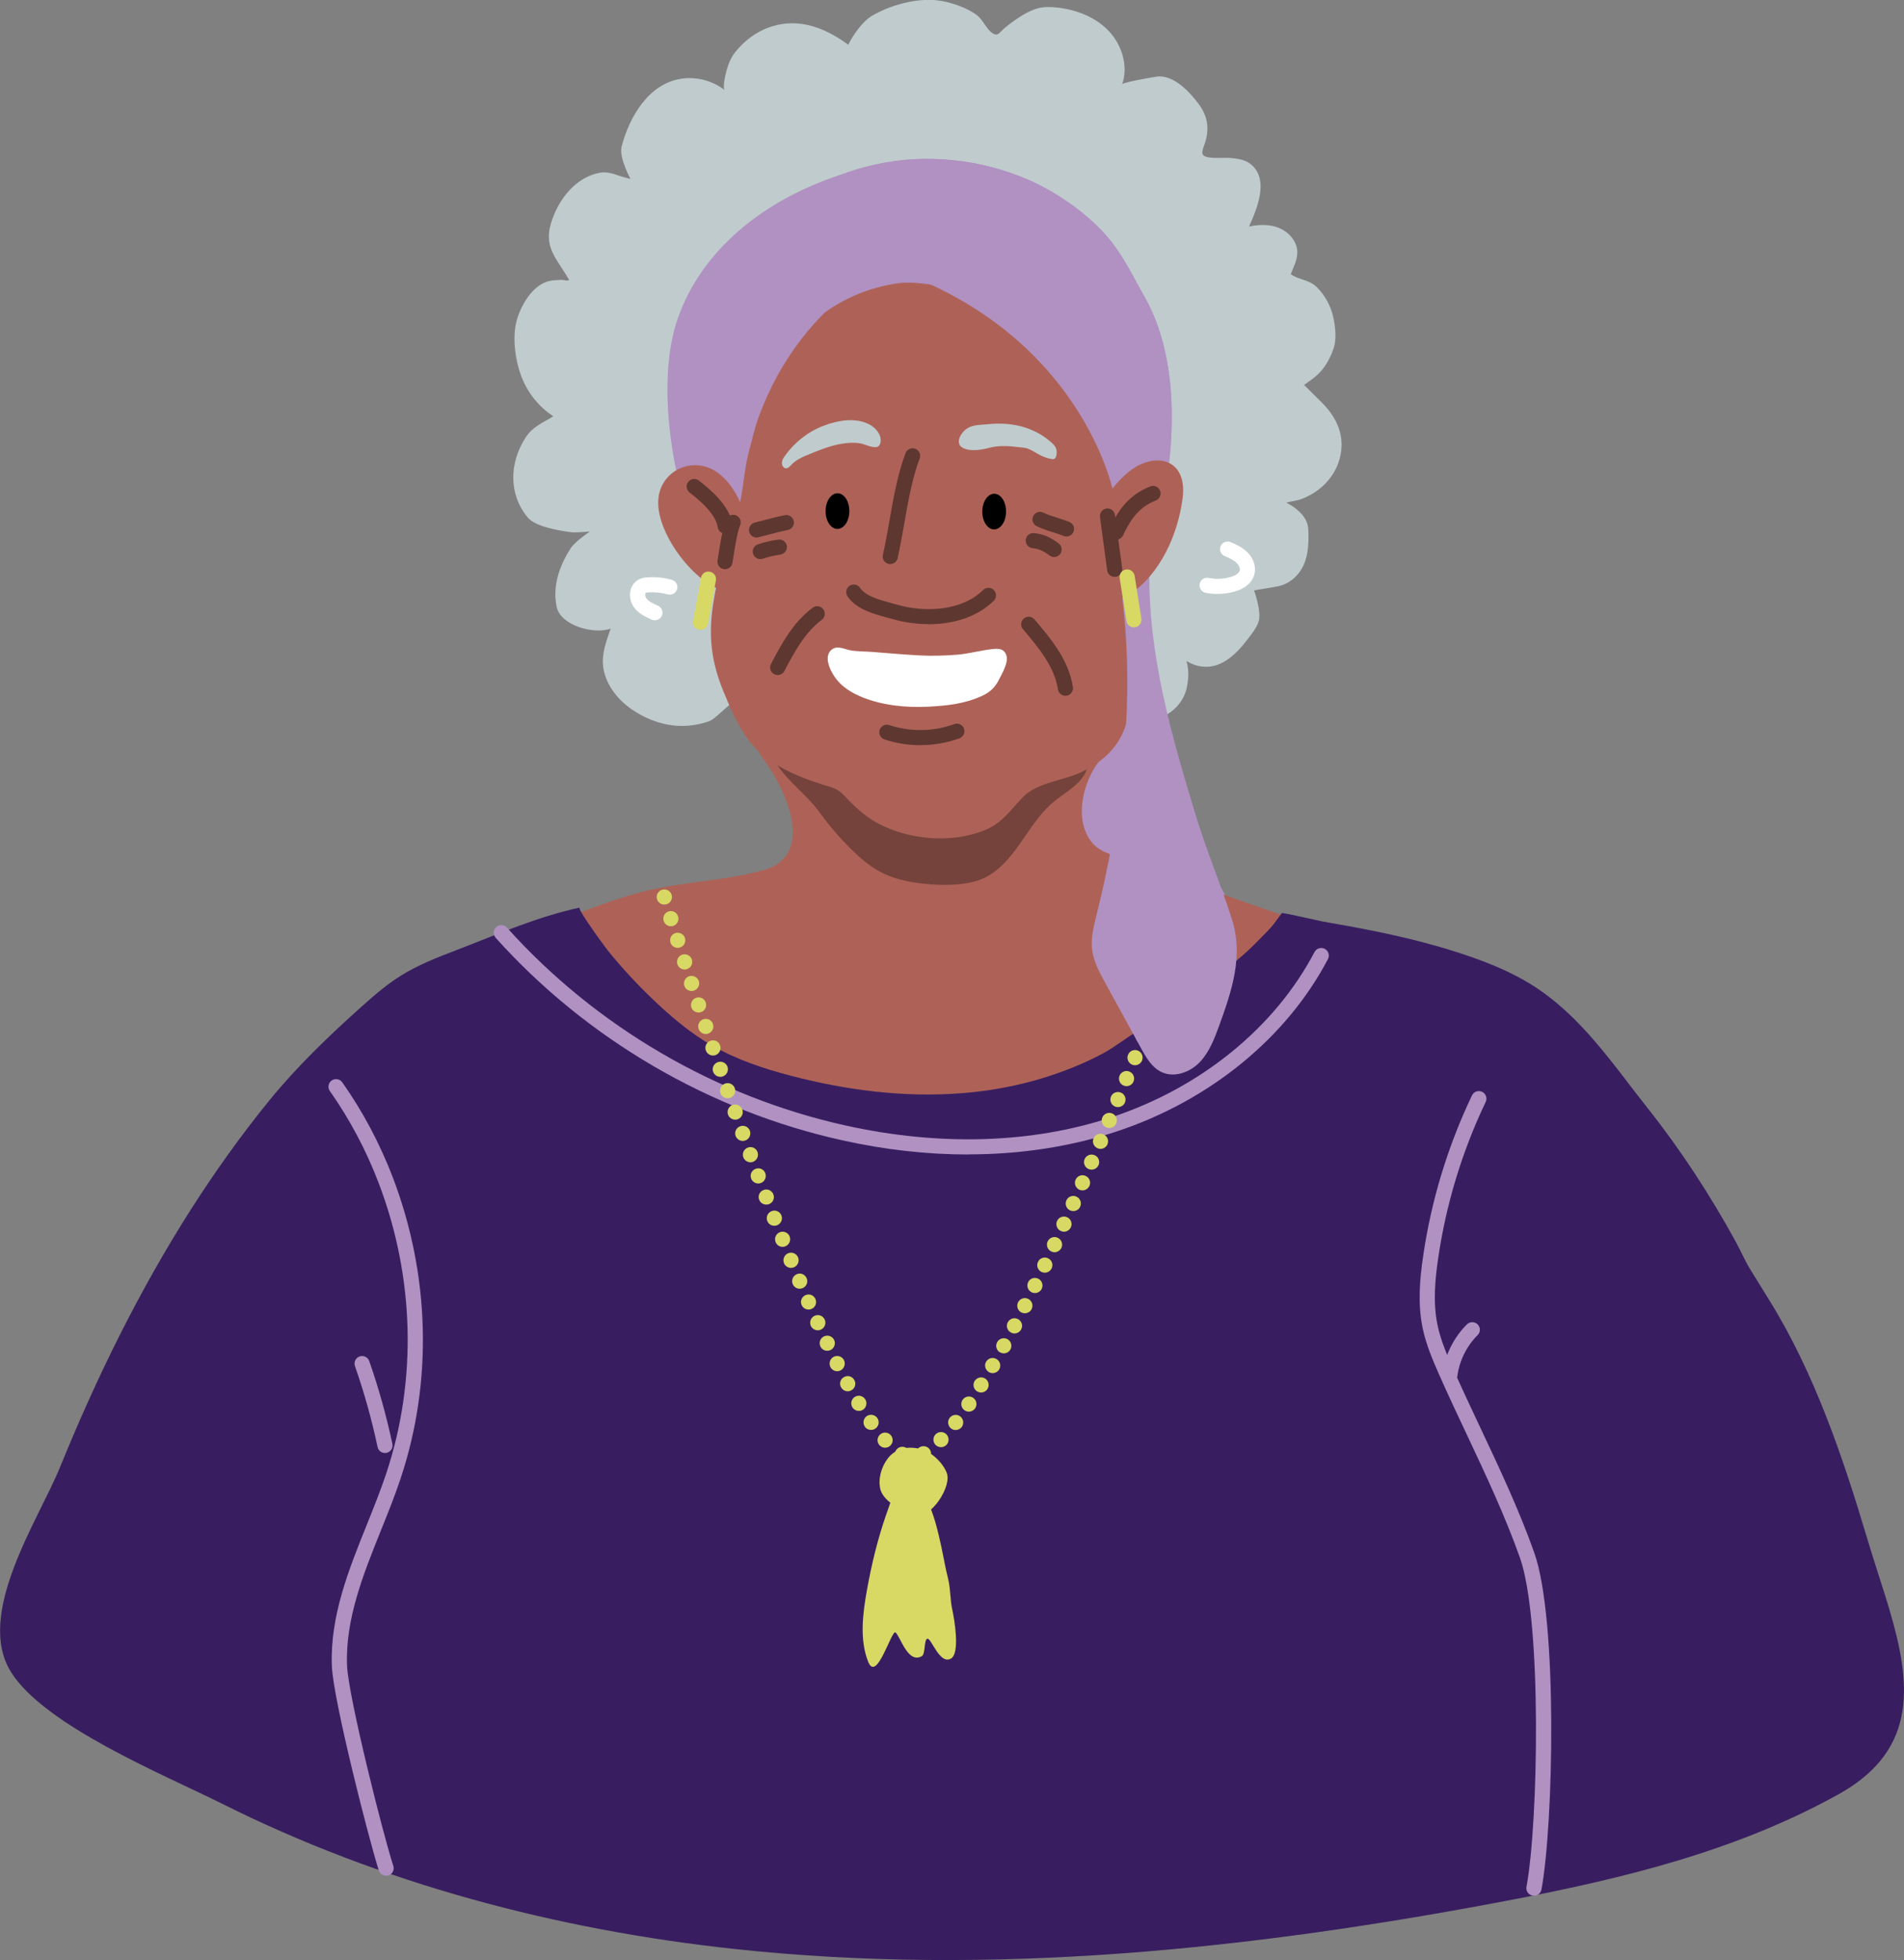 <svg xmlns="http://www.w3.org/2000/svg" id="Layer_2" data-name="Layer 2" viewBox="0 0 349.67 359.9"><rect x="0" y="0" width="349.67" height="359.9" fill="#808080" stroke="none"/><defs><style>      .cls-1 {        opacity: .7;      }      .cls-1, .cls-2 {        fill: #5f3731;      }      .cls-3 {        fill: #d8d865;      }      .cls-4 {        fill: #381e60;      }      .cls-5 {        fill: #fff;      }      .cls-6 {        fill: #ae6257;      }      .cls-7 {        fill: #c0cbcd;      }      .cls-8 {        fill: #b091c2;      }    </style></defs><g id="old-people"><g><path class="cls-8" d="M229.07,196.37c-.15,2.88.42,6.21-2.22,8.22-1.55,1.18-3.66,1.27-5.62,1.23-13.62-.22-27.19-3.53-39.38-9.62,3.43-8.85,6.87-17.77,8.48-27.12,3.97-23.09-3.49-47.32,2.38-70,1.36-5.26,7.51-12.02,12.12-5.52,2.36,3.33,3.65,8.2,5.03,12,1.73,4.75,3.14,9.65,3.57,14.7.8,9.31-1.69,19.07,1.63,27.8,2.23,5.87,6.84,10.51,9.81,16.05,3.45,6.45,4.5,13.82,4.6,21.04.05,3.7-.16,7.38-.38,11.07,0,.05,0,.09,0,.14Z"></path><path class="cls-6" d="M153.98,207.52c9.06,1.77,18.43,2.36,27.65,2.18,8.3-.16,16.72-.98,24.72-3.32,3.57-1.05,7.07-2.41,10.27-4.32,3.27-1.95,5.46-4.67,8.31-7.08,3.82-3.23,7.57-5.77,10.56-9.86,2.9-3.97,5.33-8.29,7.21-12.84.11-.26.21-.54.16-.81-.09-.44-.55-.69-.97-.87-6.33-2.8-12.89-4.65-19.32-7.16-3.51-1.37-7.06-2.6-10.62-3.82-2.42-.82-4.82-1.63-7.18-2.46-1.44-.51-2.95-1.05-3.98-2.18-4.04-4.42-1.7-12.72,2.14-16.41.48-.46,1-.9,1.35-1.47,4.62-7.63-13.41-4.45-15.88-4.61-4.33-.28-8.65,1.02-13.04.85-4.67-.18-9.3-.92-13.98-.97-4.62-.05-9.23-.24-13.84-.47-3.42-.17-10.64-1.75-8.97,4.34.51,1.86,1.84,3.35,2.89,4.97,2.83,4.37,6.92,13.48,1.37,17.4-1,.7-2.21,1.05-3.39,1.36-6.37,1.66-12.93,1.92-19.33,3.27-6.45,1.35-12.87,4.17-19.14,6.25-.32.11-.67.23-.86.51-.26.38-.14.9,0,1.34,2.22,6.8,6.75,12.27,12.18,16.76,5.77,4.77,11.72,9.43,18.8,12.1,7.41,2.79,15.08,5.78,22.9,7.3Z"></path><path class="cls-1" d="M150.73,149.48c1.93,2.57,3.88,4.84,6.27,7.11,1.57,1.49,3.31,2.88,5.37,3.85,2.35,1.1,5.01,1.61,7.66,1.86,2.66.26,5.37.27,7.96-.21,7.9-1.46,9.87-10.06,15.37-14.74,1.89-1.61,4.25-2.77,5.61-4.85.74-1.13,1.12-2.45,1.45-3.76,1.39-5.67,1.7-9.29-3.79-12.51-6.27-3.67-13.71-5.73-21.21-6.52-6.6-.7-13.43-.42-19.51,1.66-4.09,1.4-7.71,3.57-11.23,5.8-1.48.94-2.98,1.91-4,3.22-2.07,2.65.69,8.14,2.35,10.48,2.11,2.97,5.13,5.13,7.29,8.04.14.19.28.38.43.57Z"></path><path class="cls-7" d="M190.5,133.12c-.05-.04,1.49,3.43,3.01,4.1,3.48,1.55,7.53,1.34,10.35-1.55,1.39-1.42,1.89-5.65,1.89-5.65,0,0,2.37,2.14,3.86,2.27,3.82.34,7.6-2.34,8.35-6.06.33-1.6.43-3.31-.08-4.88,1.04.67,2.26,1.05,3.49,1.08,3.18.1,5.8-2.49,7.58-4.84.81-1.06,2.2-2.68,2.32-4.06.13-1.53-.47-3.68-.95-5.13,1.24-.21,2.47-.41,3.71-.62,1.16-.19,2.13-.49,3.08-1.19,2.8-2.07,3.24-5.21,3.19-8.48-.01-.61-.02-1.23-.18-1.82-.49-1.81-2.32-3.2-3.91-4.01.91-.24,1.87-.31,2.75-.63,2.19-.81,4.15-2.23,5.51-4.14,1.37-1.91,2.07-4.27,1.88-6.62-.22-2.73-1.71-5.13-3.64-7.02-1.08-1.06-2.15-2.13-3.22-3.19,1.16-.8,2.43-1.68,3.32-2.78.93-1.14,1.6-2.49,2.09-3.88.61-1.73.34-4-.04-5.76-.44-2.05-1.55-4.09-3.05-5.55-1.47-1.43-3.23-1.26-4.76-2.37.53-1.44,1.33-2.76,1.18-4.37-.18-1.85-1.63-3.42-3.35-4.12-1.72-.7-3.67-.64-5.5-.26,1.46-3.21,3.79-8.69.29-11.47-.98-.78-2.29-.98-3.54-1.1-1.36-.12-2.89.1-4.22-.14-1.48-.26-1.19-1.03-.74-2.28,1-2.74.72-5.17-1.07-7.55-1.59-2.12-4.24-5-7.16-5.03-.7,0-6.74,1.12-6.85,1.44,1.15-3.34-.04-7.21-2.47-9.77-2.43-2.56-5.94-3.91-9.45-4.3-1.15-.13-2.33-.16-3.46.11-1.08.26-2.08.78-3.03,1.36-1.15.7-2.24,1.49-3.27,2.37-.94.8-1.15,1.53-2.16.85-1.13-.76-1.7-2.41-2.81-3.27-1.84-1.42-5.02-2.49-7.33-2.75-3.83-.43-8.59.86-11.95,2.83-1.75,1.03-3.51,3.54-4.38,5.33-2.22-1.65-4.7-3-7.39-3.62-5.11-1.17-10.02.85-13.28,4.86-.79.97-1.32,2.17-1.65,3.38-.15.54-.86,3.32-.35,3.72-2.26-1.77-5.27-2.55-8.1-2.09-5.96.96-9.47,7.1-10.86,12.47-.51,1.98,1.64,5.92,1.64,5.92l-.99-.26c-1.67-.43-2.98-1.24-4.86-.84-3.69.79-6.47,3.78-8.01,7.24-2.66,5.98-.14,7.76,2.53,12.29.25.43-1.24.08-1.29.09-1.07.07-2.01.03-3.08.47-2.64,1.08-4.55,4.51-5.23,7.11-.78,3.01-.27,6.96.78,9.88,1.11,3.08,3.21,5.82,5.98,7.59-1.94,1.22-3.78,1.86-5.1,3.91-2.99,4.62-3.17,10.42.42,14.71,1.39,1.66,5.74,2.38,7.78,2.65,1.2.16,3.63-.12,3.63-.12,0,0-2.7,1.78-3.55,3.1-2.04,3.15-3.39,6.96-2.57,10.76.75,3.49,6.94,5.08,9.91,3.99-1.03,3.01-2.07,5.59-.94,8.81,1,2.87,3.29,5.17,5.88,6.69,4.15,2.44,8.61,3.08,13.15,1.5,1.57-.55,4.96-5.04,6.54-4.02,3.1,2.01,3.59,7.09,6.88,9.4,3.77,2.65,8.36,1.55,12.04,3.33,2.72,1.32,4.62,3.58,7.87,3.94,3.55.4,8.26-1.26,10.71-3.78,1.17-1.2,2.96-4.28,4.81-4.68,1.43-.31,2.5,1.89,4.71.59,3.59-2.11,2.85-4.55,7.03-3.47l-.31-.65Z"></path><path class="cls-8" d="M205.73,113.52c.65-3.25,3.83-7.3,4.98-10.69,4.8-14.11,7.21-34.6-.44-48.18-2.11-3.75-3.94-7.57-6.58-10.78-3.62-4.39-9.43-8.49-14.76-10.82-17.83-7.77-39.5-3.91-51.85,11.78-3.86,4.9-6.72,10.81-8.58,16.73-3.84,12.22-4.69,30.47,1.74,41.87,2.58,4.58,8.05,7.5,12.03,10.72,11.11,8.99,23.37,14.26,37.64,12.31,5.51-.76,13.5.01,18.24-3.5,3.98-2.95,6.07-7.11,8.54-10.77l-.96,1.33Z"></path><path class="cls-8" d="M210.28,54.66c-2.11-3.75-3.94-7.57-6.58-10.78-3.62-4.39-9.43-8.49-14.76-10.82-8.02-3.49-16.81-4.61-25.18-3.39,18.16,5.63,34.57,20.13,37.62,39.35,2.62,16.55,3.75,33.97.33,50.49,1.92-2.34,3.38-4.94,4.99-7.33l-.96,1.33c.65-3.25,3.83-7.3,4.98-10.69,4.8-14.11,7.21-34.6-.44-48.18Z"></path><path class="cls-8" d="M196.23,122.92c4.25-16.57,3.31-34.24.9-51.02-1.53-10.67-5.35-18.18-13.07-25.68-4.41-4.29-9.41-7.98-14.92-10.72-5.71-2.84-14.26-3.58-14.26-3.58-16.71,5.37-27.05,15.86-30.7,27.45-3.84,12.22-.37,32.68,6.05,44.07,2.58,4.58,6.09,7.48,10.07,10.7,11.11,8.99,23.37,14.26,37.64,12.31,5.51-.76,13.5.01,18.24-3.5.01-.01.03-.02.04-.03Z"></path><path class="cls-6" d="M207.9,125.33c-.24,7.58-1.79,12.61-8.88,16.24-3.4,1.75-8.37,2-11.05,4.68-2.55,2.57-3.84,4.92-7.45,6.31-5.99,2.3-13.6,1.63-19.24-1.36-2.19-1.16-4.06-2.83-5.76-4.63-.5-.53-1-1.07-1.61-1.46-.78-.5-1.7-.71-2.59-.98-4.93-1.5-10.61-3.92-13.76-8.12-2.04-2.73-3.4-5.9-4.7-9.05-2.26-5.5-2.79-10.28-1.88-16.14.87-5.58,2.51-11.01,4.32-16.34,1.2-3.52,1.21-7.54,2.13-11.15,2.31-9.1,4.73-18.19,12.21-24.53,4.38-3.71,9.87-6.1,15.56-6.82,2.56-.32,5.32.31,7.92.49,3.09.22,6.16.69,8.96,2.1,3.25,1.64,6.36,4.33,9.05,6.75,4.3,3.88,7.3,8.79,9.43,14.23,4.39,11.11,5.14,24.39,6.06,35.28.46,5.28,1.43,9.73,1.28,14.5Z"></path><path class="cls-7" d="M190.07,83.04c.37.21.73.43,1.12.62.63.3,1.29.52,1.98.63.1.02.21.03.32.01.64-.13.63-1.33.5-1.82-.19-.69-.89-1.24-1.42-1.67-1.22-1.02-2.74-1.79-4.25-2.29-2.21-.73-4.58-.86-6.88-.63-1.94.19-3.68.01-4.92,1.89-.41.62-.64,1.5-.17,2.08.13.16.3.28.48.38,1.26.69,3.36.39,4.69.02,1.7-.47,3.48-.42,5.21-.19.73.1,1.39.06,2.09.33.44.17.85.4,1.26.64Z"></path><path class="cls-2" d="M163.5,103.58c-.1,0-.21-.01-.31-.04-.75-.17-1.22-.92-1.05-1.66.46-2.03.83-4.12,1.22-6.34.73-4.17,1.49-8.49,2.94-12.34.27-.72,1.08-1.08,1.79-.81.72.27,1.08,1.08.81,1.79-1.36,3.6-2.1,7.79-2.81,11.84-.38,2.15-.77,4.37-1.24,6.47-.15.65-.72,1.08-1.35,1.08Z"></path><path class="cls-2" d="M170.51,114.6c-2.3,0-4.55-.34-6.55-.92-.36-.11-.74-.21-1.14-.31-2.47-.67-5.54-1.49-7.17-3.87-.43-.63-.27-1.5.36-1.93.64-.43,1.5-.27,1.93.36,1.05,1.53,3.47,2.18,5.6,2.76.41.11.81.22,1.19.33,5.03,1.47,11.88,1.21,15.82-2.69.55-.54,1.43-.53,1.97.01.54.55.54,1.43-.01,1.97-3.12,3.08-7.63,4.31-12.01,4.31Z"></path><path class="cls-7" d="M148.07,83.63c2.11-.88,4.25-1.77,6.51-2.15,1.13-.19,2.3-.26,3.43-.07.85.14,2.66,1.14,3.38.47.19-.18.28-.43.32-.69.22-1.36-.86-2.63-2.08-3.27-2.57-1.34-5.83-.72-8.42.27-2.82,1.08-5.29,3.03-7.04,5.48-.23.32-.45.66-.54,1.05-.08.39,0,.83.3,1.09.68.58,1.26-.39,1.7-.77.7-.61,1.57-1.05,2.42-1.41Z"></path><path class="cls-6" d="M137.78,108.47c1.6-1.48,1.81-4.47,1.55-6.49-.32-2.54-1.29-4.92-2.28-7.25-1.23-2.89-2.36-5.61-4.88-7.66-4.71-3.82-11.41-.63-11.29,5.38.11,5.5,5.39,12.63,9.91,15.12,1.94,1.07,5.39,2.38,6.99.9Z"></path><path class="cls-4" d="M347.29,320.41c5.77-10.53-.27-24.16-4.3-37.67-4.53-15.16-9.76-30.72-18.19-44.22-1.13-1.81-2.25-3.63-3.38-5.47-.99-1.61-1.74-3.4-2.65-5.06-4.69-8.53-10.02-16.75-16.07-24.38-6.58-8.3-12.5-17.36-21.75-23-3.35-2.05-6.99-3.58-10.7-4.88-5.84-2.05-11.85-3.55-17.91-4.78-3.1-.63-6.2-1.19-9.32-1.73-.65-.11-7.5-1.72-7.62-1.55-.5.67-.98,1.35-1.49,2.01-.66.86-1.51,1.65-2.27,2.44-.77.8-1.55,1.58-2.36,2.34-1.67,1.56-3.45,3-5.33,4.29-4.06,2.78-7.67,5.93-11.76,8.6-.46.31-.92.6-1.38.88-.5.31-1.02.61-1.54.9-2.39,1.32-4.34,3.03-6.75,4.31-2.73,1.45-5.58,2.67-8.5,3.69-2.45.86-4.94,1.56-7.47,2.12-3.34.75-6.75,1.24-10.17,1.49-10.42.79-20.94-.56-31.06-3.2-5.02-1.31-10.01-2.96-14.5-5.55-.14-.07-.26-.14-.4-.22-3.31-1.93-6.29-4.37-9.12-6.96-3.47-3.19-6.71-6.62-9.67-10.28-.4-.49-3.67-4.94-4.82-6.93-.31-.53-.46-.89-.36-.95-7.75,1.66-15.04,4.89-22.47,7.74-3.58,1.37-7.19,2.76-10.44,4.8-2.81,1.77-5.3,3.99-7.77,6.21-5.75,5.16-11.42,10.66-16.28,16.62-5.19,6.37-9.97,13.07-14.4,20-9.53,14.94-17.37,30.91-24.04,47.31-3.95,9.72-15.7,27.01-9.03,37.68,6.19,9.91,28.34,18.96,38.61,24.1,29.41,14.74,61.75,23.26,94.38,26.76,47.25,5.08,95.08,0,141.76-8.88,21.06-4,42.01-9.06,60.88-19.54,4.73-2.63,7.79-5.68,9.64-9.05Z"></path><path class="cls-8" d="M177.81,211.98c-7.52,0-15.27-.86-23.11-2.6-24.38-5.39-47-18.6-63.67-37.19-.51-.57-.47-1.45.11-1.97.57-.51,1.45-.47,1.97.11,16.29,18.16,38.38,31.06,62.2,36.33,17.36,3.84,34.26,3.31,48.89-1.54,16.38-5.42,29.94-16.46,37.21-30.31.36-.68,1.2-.94,1.88-.59.68.36.94,1.2.59,1.88-7.6,14.47-21.74,26.01-38.8,31.65-8.47,2.8-17.66,4.21-27.25,4.21Z"></path><g><path class="cls-3" d="M121.99,166.09c-.18,0-.36-.03-.53-.1-.17-.07-.32-.17-.44-.31-.27-.26-.42-.61-.42-.97,0-.19.04-.36.11-.54.07-.17.17-.32.31-.45.06-.07.12-.12.21-.18.07-.04.15-.08.24-.12.08-.03.17-.06.26-.08.18-.03.36-.03.54,0,.08.03.18.06.27.08.08.04.15.08.24.12.07.06.14.11.21.18.13.12.24.28.31.45.07.18.1.35.1.54,0,.36-.14.71-.4.97-.26.26-.61.4-.99.4Z"></path><path class="cls-3" d="M165.09,268.28h0c-.68-.35-.96-1.18-.61-1.86h0c.33-.7,1.17-.97,1.86-.63h0c.68.35.96,1.18.63,1.86h0c-.25.49-.74.77-1.25.77h0c-.21,0-.42-.04-.63-.14ZM168.38,267.58c-.36-.68-.11-1.53.57-1.88h0c.68-.36,1.52-.11,1.88.57h0c.36.68.11,1.52-.57,1.88h0c-.21.11-.43.17-.65.17h0c-.5,0-.97-.27-1.23-.74ZM161.52,265.36c-.52-.56-.47-1.45.1-1.96h0c.56-.52,1.45-.47,1.96.1h0c.51.56.47,1.45-.1,1.96h0c-.26.24-.6.36-.93.36h0c-.38,0-.75-.15-1.03-.46ZM171.84,265.33c-.54-.53-.56-1.42-.03-1.96h0c.54-.56,1.42-.57,1.98-.03h0c.54.53.56,1.42.03,1.96h0c-.28.28-.64.42-1,.42h0c-.35,0-.7-.13-.97-.39ZM174.67,262.29c-.61-.47-.72-1.35-.27-1.95h0c.47-.61,1.35-.74,1.96-.26h0c.6.47.71,1.35.25,1.96h0c-.28.35-.7.53-1.11.53h0c-.29,0-.58-.08-.83-.28ZM158.84,261.97c-.45-.64-.29-1.5.33-1.95h0c.64-.43,1.5-.28,1.95.35h0c.43.63.28,1.5-.35,1.93h0c-.24.18-.53.25-.79.25h0c-.45,0-.88-.19-1.14-.58ZM177.16,258.96c-.64-.43-.81-1.29-.38-1.93h0c.43-.64,1.3-.81,1.94-.38h0c.63.42.79,1.3.38,1.92h0c-.28.4-.71.63-1.16.63h0c-.28,0-.54-.08-.78-.24ZM156.53,258.39h.01c-.4-.67-.19-1.52.47-1.92h0c.65-.39,1.5-.18,1.91.49h0c.39.65.18,1.52-.47,1.91h0c-.24.14-.47.19-.72.19h0c-.47,0-.93-.24-1.2-.67ZM179.45,255.48c-.65-.4-.86-1.25-.46-1.91h0c.4-.65,1.27-.86,1.92-.46h0c.65.4.85,1.27.44,1.92h0c-.26.42-.71.65-1.18.65h0c-.25,0-.5-.07-.72-.21ZM154.46,254.72c-.38-.67-.13-1.52.56-1.88h0c.67-.38,1.52-.12,1.88.56h0c.38.68.13,1.52-.56,1.89h0c-.21.11-.43.17-.65.17h0c-.5,0-.97-.26-1.23-.74ZM181.61,251.93c-.67-.39-.89-1.24-.52-1.89h0c.39-.67,1.24-.9,1.91-.51h0c.67.38.89,1.24.52,1.89h0c-.27.45-.74.7-1.21.7h0c-.24,0-.47-.06-.7-.18ZM152.51,251c-.35-.7-.07-1.53.61-1.88h0c.7-.33,1.53-.07,1.88.63h0c.33.68.06,1.52-.63,1.87h0c-.19.1-.42.15-.63.15h0c-.5,0-.99-.28-1.24-.77ZM183.67,248.33c-.67-.38-.92-1.22-.54-1.89h0c.36-.67,1.21-.92,1.88-.56h0c.68.38.92,1.22.56,1.89h0c-.25.46-.72.72-1.22.72h0c-.22,0-.45-.06-.67-.17ZM150.67,247.23h0c-.33-.7-.04-1.52.65-1.85h0c.7-.33,1.53-.04,1.87.65h0c.32.7.03,1.53-.67,1.86h0c-.19.08-.39.13-.6.13h0c-.52,0-1.02-.29-1.25-.79ZM185.66,244.67c-.68-.35-.95-1.2-.58-1.88h0c.36-.68,1.2-.95,1.88-.58h0c.68.36.95,1.2.58,1.88h0c-.25.47-.74.75-1.24.75h0c-.21,0-.43-.06-.64-.17ZM148.91,243.44c-.31-.71,0-1.53.7-1.85h0c.71-.32,1.53,0,1.85.7h0c.32.71,0,1.53-.7,1.84h0c-.18.1-.38.13-.57.13h0c-.53,0-1.04-.29-1.28-.81ZM187.58,240.99c-.68-.35-.96-1.2-.61-1.88h0c.35-.68,1.18-.96,1.88-.61h0c.68.35.96,1.18.6,1.88h.01c-.25.47-.74.75-1.25.75h0c-.21,0-.42-.04-.63-.14ZM147.22,239.62c-.31-.7.01-1.52.72-1.82h0c.7-.31,1.52.01,1.82.72h0c.31.7-.01,1.52-.72,1.82h0c-.17.08-.36.11-.54.11h0c-.54,0-1.06-.31-1.28-.83ZM189.46,237.28c-.7-.35-.97-1.17-.64-1.86h0c.33-.7,1.17-.97,1.86-.63h0c.68.33.97,1.17.63,1.85h.01c-.25.49-.74.78-1.25.78h0c-.21,0-.42-.04-.61-.14ZM145.58,235.77h0c-.29-.7.04-1.52.75-1.81h0c.7-.31,1.52.03,1.81.74h0c.31.71-.03,1.53-.74,1.82h0c-.18.07-.36.11-.54.11h0c-.54,0-1.06-.32-1.28-.86ZM191.28,233.55c-.7-.33-.99-1.17-.65-1.86h0c.33-.7,1.17-.99,1.85-.65h0c.7.33.99,1.17.65,1.86h0c-.24.49-.74.78-1.25.78h0c-.21,0-.4-.04-.6-.13ZM143.98,231.93c-.28-.71.06-1.53.77-1.82h0c.72-.29,1.53.06,1.82.77h0c.28.71-.06,1.53-.77,1.81h0c-.18.07-.35.11-.53.11h0c-.54,0-1.07-.33-1.29-.86ZM193.08,229.79c-.71-.32-1-1.16-.68-1.85h0c.33-.7,1.16-1,1.85-.67h0c.7.32,1,1.16.68,1.85h0c-.25.5-.75.81-1.27.81h0c-.19,0-.4-.04-.58-.14ZM142.44,228.06c-.29-.72.06-1.53.78-1.81h0c.71-.28,1.52.07,1.81.78h-.02c.29.71-.06,1.52-.78,1.81h0c-.17.07-.33.1-.5.1h0c-.56,0-1.08-.33-1.29-.88ZM194.83,226.03c-.71-.32-1.02-1.15-.7-1.85h0c.32-.7,1.16-1,1.85-.68h0c.7.32,1,1.14.68,1.84h0c-.24.52-.74.82-1.27.82h0c-.19,0-.39-.04-.57-.13ZM140.91,224.18c-.28-.71.08-1.52.79-1.8h0c.72-.28,1.53.07,1.81.79h0c.28.71-.08,1.52-.79,1.8h0c-.17.07-.35.1-.52.1h0c-.56,0-1.07-.33-1.29-.89ZM196.54,222.25c-.7-.31-1.02-1.13-.7-1.84h0c.31-.7,1.14-1.02,1.84-.7h0c.7.32,1.02,1.14.7,1.84h0c-.22.52-.74.82-1.27.82h0c-.19,0-.39-.04-.57-.12ZM139.42,220.3h0c-.28-.72.08-1.53.81-1.8h0c.72-.28,1.53.08,1.8.81h0c.28.71-.08,1.52-.81,1.79h0c-.17.06-.33.08-.5.08h0c-.56,0-1.08-.33-1.29-.89ZM198.24,218.46c-.7-.32-1.02-1.14-.71-1.84h0c.31-.71,1.13-1.03,1.84-.71h0c.7.31,1.02,1.13.71,1.82h0c-.24.53-.74.84-1.28.84h0c-.18,0-.38-.04-.56-.11ZM137.95,216.39c-.28-.72.1-1.52.82-1.78h0c.71-.28,1.52.08,1.78.81h0c.26.72-.1,1.53-.82,1.8h0c-.15.06-.32.08-.49.08h0c-.56,0-1.09-.35-1.29-.91ZM199.91,214.65c-.7-.31-1.03-1.13-.72-1.82h0c.31-.71,1.13-1.03,1.84-.72h0c.7.29,1.03,1.11.72,1.82h0c-.24.53-.74.83-1.28.83h0c-.18,0-.38-.03-.56-.11ZM136.51,212.49h0c-.26-.72.11-1.52.83-1.78h0c.72-.28,1.52.1,1.78.82h0c.26.72-.11,1.52-.83,1.8h0c-.15.06-.31.08-.47.08h0c-.57,0-1.1-.36-1.31-.92ZM201.57,210.84c-.71-.31-1.04-1.11-.74-1.82h0c.29-.71,1.11-1.04,1.82-.74h0c.71.31,1.03,1.11.74,1.82h0c-.22.53-.75.85-1.28.85h0c-.18,0-.38-.04-.54-.11ZM135.09,208.57c-.25-.72.12-1.52.85-1.77h0c.72-.27,1.52.11,1.78.83h0c.25.72-.12,1.52-.85,1.78h0c-.15.06-.31.08-.46.08h0c-.57,0-1.11-.36-1.32-.93ZM203.18,207.01c-.71-.29-1.04-1.11-.74-1.82h0c.29-.71,1.11-1.04,1.82-.74h0c.71.29,1.04,1.11.74,1.82h0c-.22.53-.74.85-1.28.85h0c-.18,0-.36-.03-.54-.11ZM133.7,204.66c-.25-.72.12-1.53.85-1.78h0c.72-.25,1.52.12,1.78.85h0c.25.72-.12,1.52-.85,1.78h0c-.15.06-.32.07-.47.07h0c-.57,0-1.1-.35-1.31-.92ZM204.78,203.18c-.71-.29-1.04-1.11-.75-1.82h0c.29-.71,1.1-1.04,1.82-.75h0c.71.29,1.04,1.1.75,1.81h0c-.22.54-.74.86-1.28.86h0c-.18,0-.36-.03-.54-.1ZM132.32,200.73c-.25-.74.12-1.53.86-1.78h0c.72-.25,1.52.14,1.77.86h0c.25.72-.14,1.52-.85,1.77h0c-.15.06-.32.08-.46.08h0c-.58,0-1.11-.36-1.32-.93ZM206.37,199.34c-.71-.29-1.06-1.11-.77-1.82h0c.29-.71,1.1-1.06,1.81-.77h0c.72.29,1.06,1.1.77,1.82h0c-.21.53-.74.86-1.28.86h0c-.18,0-.36-.03-.53-.1ZM130.97,196.79h-.01c-.25-.72.14-1.52.88-1.77h0c.72-.25,1.52.14,1.77.86h0c.24.72-.14,1.52-.88,1.77h0c-.14.06-.29.07-.45.07h0c-.57,0-1.11-.36-1.31-.93ZM207.93,195.49c-.71-.29-1.06-1.1-.77-1.81h0c.28-.72,1.09-1.07,1.81-.78h0c.71.29,1.06,1.1.77,1.81h0c-.21.54-.74.88-1.3.88h0c-.17,0-.35-.03-.52-.1ZM129.62,192.86c-.25-.74.14-1.52.88-1.77h0c.72-.25,1.52.14,1.75.88h0c.25.72-.14,1.52-.86,1.77h0c-.15.04-.31.07-.44.07h0c-.58,0-1.13-.36-1.32-.95ZM209.47,191.62c-.71-.28-1.07-1.09-.78-1.8h0c.28-.72,1.08-1.07,1.8-.79h0c.72.28,1.07,1.09.79,1.81h0c-.22.54-.74.88-1.29.88h0c-.17,0-.35-.03-.52-.1ZM128.3,188.9h0c-.25-.72.14-1.52.88-1.75h0c.72-.25,1.52.14,1.75.88h0c.25.72-.15,1.52-.88,1.75h0c-.14.06-.29.08-.43.08h0c-.58,0-1.13-.38-1.32-.96ZM210.99,187.75c-.71-.28-1.07-1.09-.79-1.8h0c.28-.71,1.08-1.07,1.81-.79h0c.71.28,1.07,1.08.79,1.8h0c-.22.56-.74.89-1.29.89h0c-.17,0-.35-.03-.52-.1ZM126.97,184.95c-.24-.72.17-1.52.89-1.75h0c.72-.24,1.52.15,1.75.89h0c.25.72-.15,1.52-.88,1.75h0c-.15.06-.29.07-.43.07h0c-.6,0-1.14-.36-1.34-.96ZM212.49,183.88c-.72-.28-1.07-1.08-.81-1.79h0c.28-.72,1.09-1.09,1.8-.82h0c.72.28,1.09,1.09.81,1.81h0c-.21.56-.74.89-1.31.89h0c-.15,0-.32-.03-.49-.08ZM125.68,181h0c-.24-.72.17-1.52.89-1.75h0c.74-.24,1.52.17,1.77.89h0c.24.72-.17,1.52-.91,1.75h0c-.14.06-.28.07-.42.07h0c-.6,0-1.14-.38-1.34-.96ZM213.97,179.98c-.72-.26-1.09-1.07-.82-1.8h0c.27-.71,1.07-1.08,1.8-.81h0c.72.26,1.09,1.06.82,1.78h0c-.21.57-.74.91-1.31.91h0c-.17,0-.32-.03-.49-.08ZM124.4,177.03c-.22-.72.17-1.52.91-1.75h0c.72-.22,1.52.17,1.75.91h0c.24.74-.17,1.52-.91,1.75h0c-.14.04-.28.07-.42.07h0c-.6,0-1.14-.39-1.34-.97ZM215.42,176.09c-.72-.26-1.09-1.07-.84-1.78h0c.26-.72,1.07-1.1,1.8-.83h0c.71.25,1.09,1.06.82,1.78h0c-.19.56-.74.92-1.31.92h0c-.15,0-.32-.03-.47-.08ZM123.13,173.07h.01c-.24-.74.17-1.52.91-1.75h0c.72-.22,1.5.18,1.74.9h0c.24.74-.17,1.52-.91,1.75h0c-.14.04-.28.07-.42.07h0c-.6,0-1.14-.39-1.34-.97ZM216.83,172.16c-.72-.25-1.11-1.04-.85-1.77h0c.25-.72,1.04-1.11,1.77-.85h0c.72.25,1.11,1.04.85,1.77h0c-.2.57-.74.93-1.31.93h0c-.15,0-.31-.03-.46-.08ZM121.89,169.09c-.24-.74.17-1.52.9-1.74h0c.74-.24,1.52.18,1.74.91h0c.24.74-.18,1.52-.9,1.75h0c-.14.04-.28.06-.42.06h0c-.6,0-1.14-.38-1.32-.97ZM218.2,168.22c-.74-.24-1.13-1.02-.89-1.74h-.01c.24-.74,1.03-1.14,1.75-.9h0c.74.24,1.14,1.02.91,1.75h0c-.2.58-.74.96-1.34.96h0c-.14,0-.28-.01-.42-.07Z"></path><path class="cls-3" d="M219.6,164.63c-.38,0-.72-.15-.99-.4-.12-.14-.22-.29-.29-.46-.07-.17-.11-.35-.11-.53s.04-.36.11-.53c.07-.18.17-.32.29-.46.14-.13.29-.22.46-.31.25-.1.53-.12.81-.07.08.01.17.04.25.07.08.04.17.08.25.14.07.04.14.11.21.17.12.14.22.28.31.46.07.17.1.35.1.53,0,.38-.14.72-.4.99-.26.25-.61.4-.99.4Z"></path></g><path class="cls-3" d="M173.87,270.43c-.73-1.86-2.72-3.77-4.65-4.32-2.31-.66-4.73-.25-6.21,1.72-1.16,1.54-1.8,3.76-1.32,5.66.59,2.3,4.49,4.34,6.54,4.74,2.81.55,6.61-5.33,5.64-7.8Z"></path><path class="cls-3" d="M163.43,276.17c-.11.29-.21.58-.31.87-.14.4-.28.8-.42,1.2-1.53,4.41-2.63,8.99-3.46,13.58-.77,4.26-1.44,9.14.19,13.28,1.58,4.02,4.32-6,5.04-5.35.95.86,2.27,5.8,4.83,4.34.7-.4.35-3.16,1.04-3.2.74-.04,2.24,4.82,4.3,3.65,1.74-.99.59-7.45.25-8.97-.42-1.89-.31-3.91-.79-5.77-.46-1.81-.77-3.67-1.16-5.5-.68-3.11-1.39-6.39-2.9-9.21-.49-.93-1.16-2.03-2.18-2.46-1.51-.64-3,.84-3.74,2.04-.29.47-.51.97-.71,1.49Z"></path><path class="cls-2" d="M138.94,98.7c-.63,0-1.19-.42-1.35-1.06-.18-.75.27-1.5,1.02-1.69.59-.14,1.16-.3,1.74-.45,1.23-.32,2.49-.66,3.8-.91.75-.15,1.48.35,1.63,1.1.15.75-.35,1.49-1.1,1.63-1.21.24-2.38.54-3.62.87-.59.15-1.18.31-1.78.46-.11.03-.22.04-.34.04Z"></path><path class="cls-2" d="M139.63,102.66c-.58,0-1.12-.37-1.32-.95-.25-.73.15-1.52.87-1.76,1.2-.41,2.5-.71,3.76-.88.76-.1,1.46.43,1.57,1.19.1.76-.43,1.46-1.19,1.57-1.08.15-2.2.41-3.24.76-.15.05-.3.07-.44.07Z"></path><path class="cls-2" d="M195.86,98.51c-.18,0-.35-.03-.52-.1-.64-.26-1.3-.47-1.97-.68-.99-.31-2.01-.64-2.99-1.12-.69-.34-.97-1.17-.63-1.86.34-.69,1.18-.97,1.86-.63.79.39,1.67.67,2.6.96.73.23,1.47.47,2.18.75.71.29,1.05,1.1.76,1.81-.22.54-.74.87-1.29.87Z"></path><path class="cls-2" d="M193.59,102.28c-.29,0-.59-.09-.84-.28-1.13-.86-2-1.23-3.13-1.35-.77-.08-1.32-.76-1.25-1.52.08-.77.76-1.31,1.52-1.25,1.64.16,3,.73,4.54,1.9.61.46.73,1.34.27,1.95-.27.36-.69.55-1.11.55Z"></path><path class="cls-2" d="M195.67,127.76c-.68,0-1.27-.5-1.38-1.19-.64-4.27-3.85-8.02-6.43-11.04-.5-.58-.43-1.46.15-1.96.58-.5,1.46-.43,1.96.15,2.81,3.29,6.32,7.38,7.07,12.44.11.76-.41,1.47-1.17,1.58-.07,0-.14.02-.21.02Z"></path><path class="cls-2" d="M142.82,123.94c-.22,0-.44-.05-.65-.16-.68-.36-.94-1.2-.58-1.88,1.89-3.58,4.04-7.64,7.66-10.32.61-.46,1.49-.33,1.95.29.46.62.33,1.49-.29,1.95-3.12,2.31-5.11,6.07-6.86,9.39-.25.47-.73.74-1.23.74Z"></path><path class="cls-2" d="M133.15,104.52c-.07,0-.15,0-.23-.02-.76-.13-1.27-.84-1.15-1.6l.15-.92c.33-2.13.79-5.04,1.44-6.61.29-.71,1.11-1.04,1.82-.75.71.3,1.04,1.11.75,1.82-.53,1.26-.99,4.2-1.26,5.96l-.15.94c-.11.68-.7,1.17-1.37,1.17Z"></path><path class="cls-8" d="M70.89,344.4c-.59,0-1.13-.38-1.32-.96-1.76-5.45-8.36-31.23-8.62-37.47-.38-9.11,3.06-17.67,6.39-25.95,1.25-3.11,2.54-6.32,3.6-9.49,5.69-17.12,5.19-36.07-1.41-53.35-2.3-6.02-5.32-11.69-8.95-16.85-.44-.63-.29-1.5.34-1.94.63-.44,1.5-.29,1.94.34,3.77,5.35,6.89,11.23,9.28,17.46,6.83,17.89,7.35,37.5,1.45,55.23-1.08,3.25-2.39,6.5-3.66,9.65-3.22,8.01-6.55,16.29-6.19,24.8.24,5.63,6.54,30.72,8.49,36.73.24.73-.16,1.52-.9,1.75-.14.05-.29.07-.43.07Z"></path><path class="cls-8" d="M70.7,266.79c-.64,0-1.22-.45-1.36-1.1-1.06-5.02-2.46-10.01-4.15-14.86-.25-.73.13-1.52.85-1.77.73-.25,1.52.13,1.77.85,1.73,4.95,3.16,10.07,4.25,15.2.16.75-.32,1.49-1.07,1.65-.1.02-.2.03-.29.03Z"></path><path class="cls-3" d="M128.66,115.66c-.08,0-.17,0-.25-.02-.76-.14-1.26-.86-1.12-1.62l1.44-7.93c.14-.76.87-1.27,1.62-1.12.76.14,1.26.86,1.12,1.62l-1.44,7.93c-.12.67-.71,1.14-1.37,1.14Z"></path><path class="cls-2" d="M133.18,97.98c-.68,0-1.27-.49-1.37-1.18-.4-2.62-3.76-5.26-5.03-6.26l-.15-.12c-.6-.48-.71-1.35-.23-1.95.48-.6,1.35-.71,1.95-.23l.14.11c1.64,1.29,5.49,4.32,6.06,8.03.12.76-.41,1.47-1.17,1.58-.07.01-.14.02-.21.02Z"></path><path class="cls-2" d="M169.03,136.83c-2.23,0-4.46-.35-6.6-1.06-.73-.24-1.13-1.03-.88-1.76.24-.73,1.03-1.12,1.76-.88,3.87,1.28,8.12,1.22,11.95-.18.72-.26,1.52.11,1.78.83.26.72-.11,1.52-.83,1.78-2.31.84-4.74,1.26-7.18,1.26Z"></path><path class="cls-5" d="M223.64,109.06c-.75,0-1.5-.07-2.23-.22-.75-.15-1.24-.89-1.09-1.64.15-.75.89-1.25,1.64-1.09,1.32.27,2.71.22,4.01-.16.93-.27,1.56-.7,1.7-1.16.12-.4-.11-.97-.55-1.41-.56-.55-1.41-.93-2.23-1.29-.7-.31-1.02-1.13-.71-1.84.31-.7,1.13-1.02,1.84-.71,1,.44,2.13.94,3.05,1.85,1.2,1.18,1.68,2.78,1.27,4.18-.42,1.42-1.7,2.51-3.6,3.05-1.01.29-2.05.43-3.1.43Z"></path><path class="cls-5" d="M120.26,113.9c-.19,0-.38-.04-.56-.12-1.02-.45-2.42-1.06-3.3-2.31-.6-.85-.83-1.95-.63-2.96.17-.85.65-1.56,1.34-1.99.67-.42,1.4-.5,2.02-.53,1.44-.07,2.86.09,4.25.47.74.2,1.18.97.97,1.71-.2.74-.97,1.17-1.71.97-1.1-.3-2.25-.44-3.38-.38-.13,0-.53.02-.67.11-.04.02-.07.11-.08.18-.05.25.02.58.18.8.4.57,1.18.94,2.15,1.37.7.31,1.02,1.13.71,1.83-.23.52-.74.83-1.28.83Z"></path><path class="cls-8" d="M136.16,90.91s.98-33.02,34.73-45.89c-20.12-12.61-35.34,13.74-35.34,13.74l.61,32.16Z"></path><path class="cls-8" d="M154.88,46.91c42.37,9.48,49.41,42.81,49.41,42.81l2.21-31.74s-15.47-12.99-24.18-15.95c-8.71-2.97-17.1-.25-27.44,4.88Z"></path><path class="cls-5" d="M183.34,125.03c-.61,1.11-1.43,2.02-2.92,2.71-3.21,1.5-6.5,1.84-10,2.02-4.02.2-8.36-.23-12.11-1.76-1.82-.74-3.59-1.8-4.79-3.39-.97-1.28-2.53-4.26-.58-5.47.99-.61,2.28.11,3.29.28,1.36.22,2.82.19,4.2.3,2.8.22,5.6.47,8.41.62,2.32.12,4.65.06,6.96-.13,2.26-.19,4.4-.82,6.63-1.05.62-.06,1.3-.07,1.8.3.55.4.75,1.16.66,1.83-.16,1.19-.99,2.68-1.56,3.73Z"></path><path class="cls-8" d="M201.22,168.64c-.46,1.88-.88,3.79-.65,5.71.26,2.17,1.33,4.15,2.38,6.07,2.2,4.02,4.4,8.04,6.61,12.06.94,1.72,1.99,3.54,3.76,4.37,2.34,1.1,5.24.04,7.02-1.83s2.72-4.37,3.6-6.8c2.35-6.48,4.42-12.72,2.31-19.41-1.98-6.26-4.69-12.65-6.64-19.08-4.44-14.63-8.79-29.59-8.52-45.03.12-6.82,1.12-13.82-.93-20.33-.34-1.1-.9-2.29-1.99-2.66-5.57-1.89-1.92,28.92-1.65,31.99,1.61,17.91-.78,36.79-5.11,54.16-.06.26-.13.52-.19.77Z"></path><path class="cls-6" d="M207.34,109.22c-3.19,2.1-6.21-1.49-7.3-4.21-1.46-3.65-.06-7.44,1.52-10.79,1.33-2.82,3.17-5.46,5.58-7.47,4.82-4.01,11-2.64,10.05,4.71-.86,6.66-4.1,14-9.85,17.77Z"></path><path class="cls-2" d="M204.71,105.93c-.69,0-1.28-.51-1.38-1.21l-1.32-9.78c-.1-.76.43-1.46,1.19-1.57.76-.11,1.46.43,1.57,1.19l1.32,9.78c.1.76-.43,1.46-1.19,1.57-.06,0-.13.01-.19.01Z"></path><path class="cls-3" d="M208.24,115.19c-.67,0-1.27-.49-1.37-1.17l-1.24-7.86c-.12-.76.4-1.47,1.16-1.59.76-.12,1.47.4,1.59,1.16l1.24,7.86c.12.76-.4,1.47-1.16,1.59-.07.01-.15.02-.22.02Z"></path><path class="cls-2" d="M204.98,99.11c-.2,0-.41-.04-.6-.14-.69-.33-.99-1.16-.65-1.86,1.39-2.9,3.24-6.14,7.52-7.8.72-.28,1.52.08,1.8.79.28.72-.08,1.52-.79,1.8-3.34,1.29-4.8,3.87-6.02,6.41-.24.5-.74.79-1.26.79Z"></path><path class="cls-8" d="M281.71,348.08c-.08,0-.17,0-.26-.02-.76-.14-1.25-.87-1.11-1.62,2.19-11.74,2.86-48.93-1.2-60.41-2.73-7.7-6.29-15.26-9.73-22.56-1.73-3.66-3.51-7.45-5.18-11.22-1.16-2.64-2.35-5.46-2.97-8.43-.94-4.57-.48-9.19.09-13.11,1.49-10.26,4.52-20.22,8.98-29.58.33-.69,1.16-.99,1.86-.66.69.33.99,1.16.66,1.86-4.35,9.11-7.29,18.8-8.74,28.78-.54,3.68-.97,8-.12,12.14.56,2.7,1.64,5.27,2.79,7.87,1.65,3.74,3.43,7.51,5.15,11.16,3.47,7.37,7.06,14.98,9.84,22.82,4.34,12.27,3.53,49.94,1.32,61.84-.12.67-.71,1.14-1.37,1.14Z"></path><path class="cls-8" d="M266.26,253.92c-.06,0-.12,0-.18-.01-.76-.1-1.3-.8-1.2-1.56.45-3.46,2.05-6.72,4.52-9.18.55-.54,1.43-.54,1.97,0,.54.55.54,1.43,0,1.97-2.04,2.03-3.36,4.72-3.73,7.57-.09.7-.69,1.21-1.38,1.21Z"></path><path d="M184.76,93.94c0,1.81-.99,3.27-2.19,3.27-1.21,0-2.18-1.47-2.17-3.28,0-1.81.99-3.27,2.19-3.27,1.21,0,2.18,1.47,2.17,3.28Z"></path><path d="M155.98,93.85c0,1.81-.99,3.27-2.19,3.27-1.21,0-2.18-1.47-2.17-3.28,0-1.81.99-3.27,2.19-3.27,1.21,0,2.18,1.47,2.17,3.28Z"></path></g></g></svg>